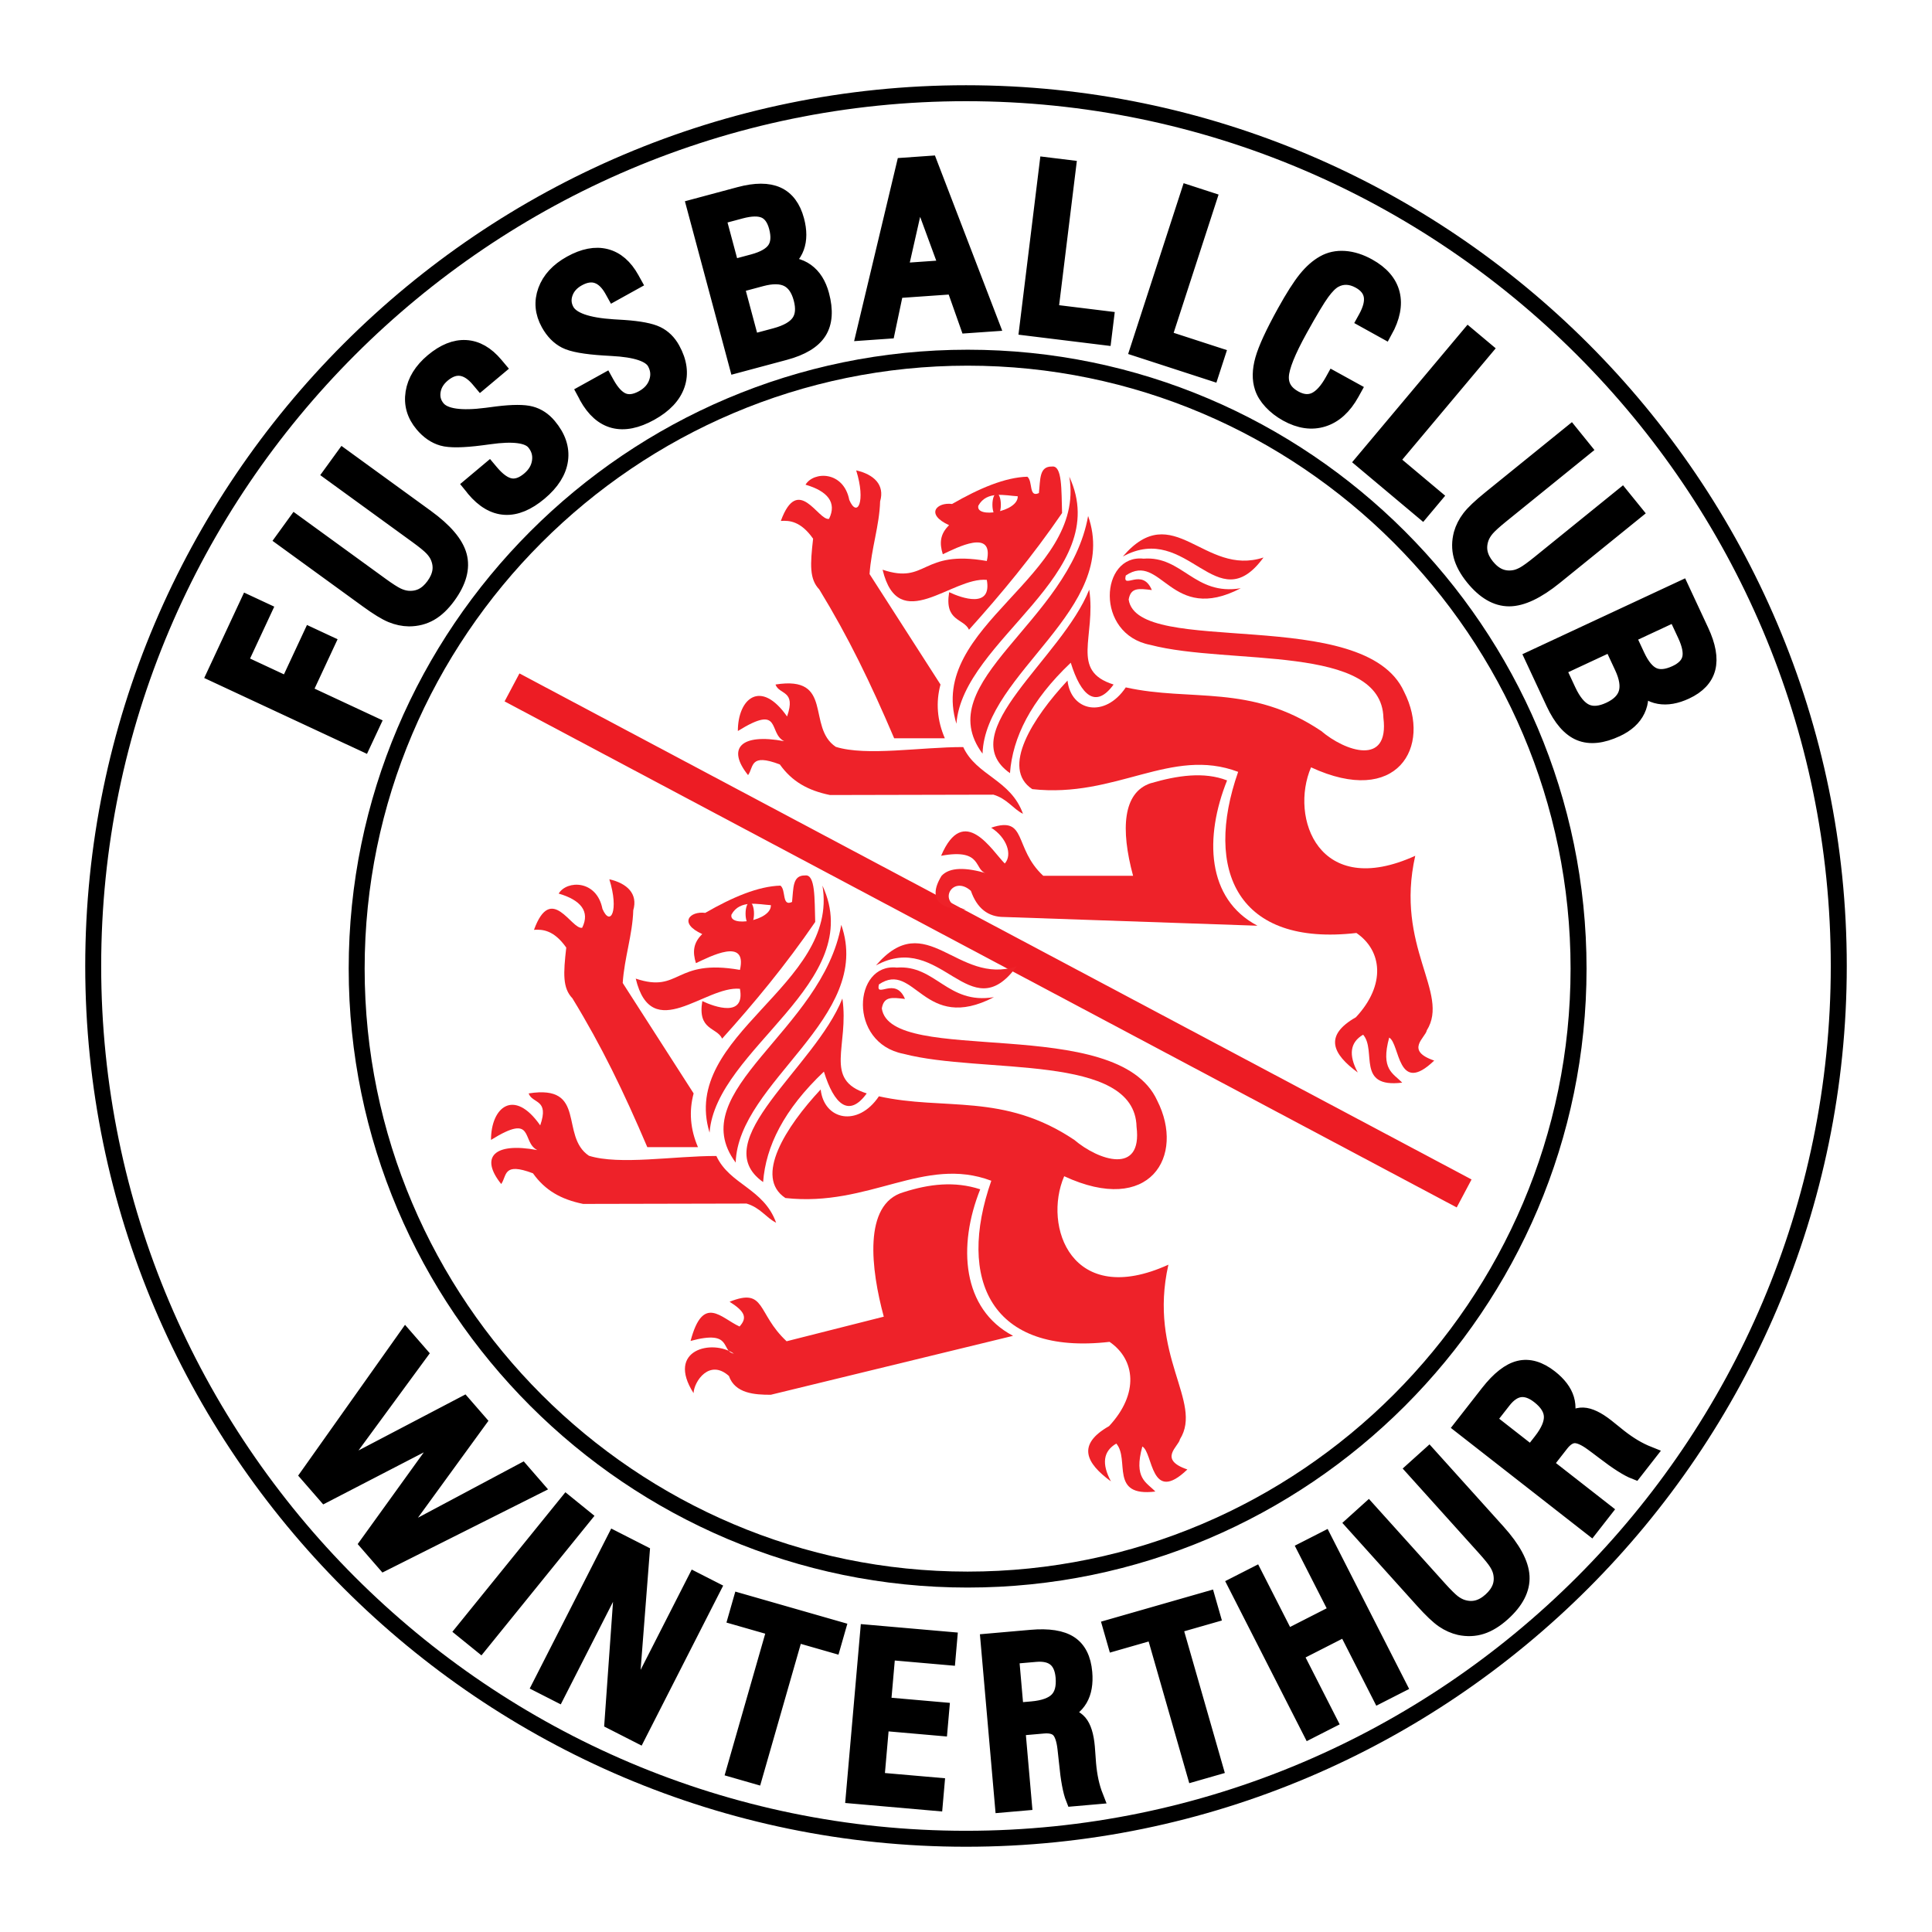 <?xml version="1.0" encoding="utf-8"?>
<!-- Generator: Adobe Illustrator 13.0.0, SVG Export Plug-In . SVG Version: 6.00 Build 14948)  -->
<!DOCTYPE svg PUBLIC "-//W3C//DTD SVG 1.0//EN" "http://www.w3.org/TR/2001/REC-SVG-20010904/DTD/svg10.dtd">
<svg version="1.0" id="Layer_1" xmlns="http://www.w3.org/2000/svg" xmlns:xlink="http://www.w3.org/1999/xlink" x="0px" y="0px"
	 width="192.756px" height="192.756px" viewBox="0 0 192.756 192.756" enable-background="new 0 0 192.756 192.756"
	 xml:space="preserve">
<g>
	<polygon fill-rule="evenodd" clip-rule="evenodd" fill="#FFFFFF" points="0,0 192.756,0 192.756,192.756 0,192.756 0,0 	"/>
	<path d="M96.378,8.504L96.378,8.504c24.201,0,46.169,9.869,62.087,25.787c15.918,15.918,25.787,37.886,25.787,62.085v0.001v0
		c0,24.2-9.869,46.168-25.787,62.086s-37.886,25.787-62.085,25.787h-0.001h0c-24.2,0-46.168-9.869-62.086-25.787
		S8.504,120.578,8.504,96.379v-0.001v0c0-24.2,9.869-46.169,25.787-62.087S72.177,8.504,96.376,8.504H96.378L96.378,8.504z
		 M96.378,10.096L96.378,10.096h-0.002c-23.76,0-45.33,9.69-60.96,25.32c-15.63,15.63-25.321,37.201-25.321,60.961v0v0.001
		c0,23.759,9.69,45.33,25.32,60.96c15.63,15.629,37.201,25.32,60.961,25.32h0h0.001c23.76,0,45.33-9.691,60.96-25.32
		c15.63-15.631,25.32-37.201,25.32-60.961v0v-0.001c0-23.76-9.69-45.33-25.32-60.96C141.71,19.786,120.139,10.096,96.378,10.096
		L96.378,10.096z"/>
	<path d="M96.54,34.891L96.54,34.891c17.006,0,32.444,6.935,43.63,18.121c11.186,11.186,18.12,26.623,18.12,43.628v0.001v0
		c0,17.006-6.935,32.444-18.121,43.629c-11.186,11.186-26.623,18.121-43.628,18.121H96.54h0c-17.006,0-32.444-6.936-43.63-18.121
		c-11.186-11.186-18.12-26.623-18.12-43.628v-0.001v0c0-17.006,6.935-32.444,18.121-43.63c11.186-11.186,26.623-18.12,43.628-18.12
		H96.54L96.54,34.891z M96.54,36.483L96.54,36.483h-0.002c-16.566,0-31.605,6.757-42.503,17.654S36.381,80.075,36.381,96.641v0
		v0.001c0,16.566,6.756,31.605,17.654,42.503c10.898,10.896,25.938,17.654,42.504,17.654h0h0.001
		c16.565,0,31.604-6.758,42.503-17.654c10.897-10.898,17.654-25.938,17.654-42.504v0V96.64c0-16.566-6.757-31.605-17.654-42.502
		C128.146,43.24,113.106,36.483,96.54,36.483L96.54,36.483z"/>
	<path fill-rule="evenodd" clip-rule="evenodd" stroke="#000000" stroke-width="1.524" stroke-miterlimit="2.613" d="
		M36.245,74.203l-14.858-6.928l3.331-7.142l1.632,0.761l-2.414,5.178l4.762,2.221l2.297-4.926l1.673,0.78l-2.297,4.926l6.792,3.167
		L36.245,74.203L36.245,74.203z M29.452,52.132l8.569,6.226c0.713,0.519,1.255,0.864,1.617,1.04
		c0.364,0.173,0.712,0.272,1.039,0.301c0.523,0.044,1.003-0.039,1.426-0.247c0.426-0.209,0.814-0.553,1.162-1.031
		c0.348-0.478,0.558-0.958,0.631-1.431c0.07-0.475-0.001-0.955-0.208-1.434c-0.125-0.292-0.328-0.585-0.606-0.876
		c-0.279-0.29-0.775-0.694-1.48-1.207l-0.297-0.215l-8.291-6.024l1.221-1.682l8.309,6.037c1.852,1.345,2.945,2.632,3.276,3.857
		c0.33,1.227-0.034,2.573-1.097,4.035c-0.564,0.777-1.165,1.347-1.795,1.707c-0.631,0.361-1.341,0.543-2.118,0.545
		c-0.59-0.008-1.179-0.132-1.759-0.371c-0.58-0.238-1.382-0.729-2.401-1.47l-0.387-0.281l-8.012-5.821L29.452,52.132L29.452,52.132z
		 M46.981,48.39l1.814-1.522l0.194,0.231c0.671,0.8,1.311,1.259,1.914,1.375c0.603,0.116,1.23-0.098,1.878-0.642
		c0.611-0.513,0.965-1.119,1.057-1.813c0.095-0.697-0.092-1.324-0.552-1.873c-0.604-0.72-2.095-0.914-4.465-0.577
		c-0.337,0.043-0.603,0.077-0.781,0.104c-1.866,0.242-3.171,0.26-3.904,0.048c-0.735-0.209-1.4-0.666-1.99-1.368
		c-0.8-0.954-1.108-2.016-0.924-3.181c0.186-1.167,0.834-2.217,1.939-3.145c1.135-0.952,2.242-1.399,3.316-1.338
		c1.078,0.061,2.065,0.625,2.958,1.69l0.265,0.315l-1.729,1.45l-0.221-0.263c-0.563-0.67-1.147-1.049-1.744-1.135
		c-0.599-0.088-1.209,0.127-1.821,0.64c-0.562,0.472-0.892,1.026-0.985,1.66c-0.093,0.634,0.065,1.2,0.474,1.687
		c0.677,0.807,2.297,1.044,4.859,0.712c0.466-0.066,0.831-0.114,1.085-0.142c1.534-0.187,2.651-0.19,3.342-0.005
		c0.691,0.184,1.293,0.579,1.802,1.186c0.927,1.105,1.313,2.245,1.152,3.406c-0.16,1.162-0.853,2.26-2.071,3.282
		c-1.214,1.019-2.373,1.497-3.469,1.433c-1.097-0.064-2.129-0.669-3.09-1.815c-0.035-0.041-0.083-0.108-0.149-0.195
		C47.072,48.507,47.019,48.435,46.981,48.39L46.981,48.39z M58.323,39.136l2.072-1.148l0.146,0.264
		c0.506,0.913,1.047,1.486,1.616,1.714c0.57,0.229,1.227,0.138,1.966-0.271c0.698-0.387,1.16-0.914,1.383-1.579
		c0.226-0.666,0.163-1.317-0.185-1.943c-0.456-0.822-1.881-1.296-4.272-1.418c-0.34-0.021-0.606-0.039-0.787-0.047
		c-1.878-0.119-3.162-0.35-3.842-0.697c-0.681-0.346-1.247-0.921-1.691-1.723c-0.604-1.089-0.704-2.19-0.301-3.299
		c0.406-1.111,1.242-2.017,2.504-2.717c1.296-0.718,2.468-0.945,3.511-0.681c1.046,0.265,1.908,1.008,2.582,2.224l0.199,0.359
		l-1.973,1.094l-0.167-0.3c-0.424-0.766-0.925-1.249-1.495-1.447c-0.571-0.201-1.212-0.106-1.91,0.281
		c-0.642,0.355-1.071,0.837-1.284,1.442c-0.212,0.604-0.165,1.19,0.144,1.746c0.51,0.92,2.055,1.464,4.634,1.627
		c0.469,0.023,0.837,0.046,1.092,0.067c1.542,0.109,2.639,0.319,3.282,0.632c0.644,0.313,1.159,0.815,1.543,1.508
		c0.699,1.262,0.86,2.455,0.48,3.564c-0.379,1.109-1.268,2.055-2.659,2.827c-1.386,0.768-2.615,1.017-3.678,0.744
		c-1.064-0.273-1.962-1.063-2.688-2.372c-0.026-0.046-0.061-0.122-0.109-0.22S58.352,39.188,58.323,39.136L58.323,39.136z
		 M73.777,19.408c1.585-0.425,2.846-0.426,3.779-0.005s1.576,1.277,1.921,2.564c0.279,1.042,0.278,1.952-0.003,2.72
		c-0.281,0.767-0.829,1.361-1.639,1.768c1.032-0.124,1.911,0.072,2.627,0.585c0.715,0.512,1.219,1.308,1.507,2.382
		c0.412,1.537,0.326,2.769-0.254,3.687c-0.581,0.918-1.719,1.606-3.407,2.058l-4.798,1.286l-4.243-15.835L73.777,19.408
		L73.777,19.408z M74.992,34.123l2.348-0.629c1.166-0.312,1.957-0.766,2.365-1.353c0.412-0.588,0.486-1.376,0.223-2.356
		c-0.259-0.965-0.713-1.609-1.356-1.933c-0.647-0.322-1.52-0.336-2.614-0.043l-2.479,0.665L74.992,34.123L74.992,34.123z M73,26.69
		l2.125-0.569c1.08-0.289,1.804-0.707,2.172-1.252c0.368-0.546,0.426-1.29,0.175-2.227c-0.222-0.828-0.616-1.372-1.176-1.623
		c-0.564-0.253-1.365-0.24-2.402,0.038l-2.242,0.601L73,26.69L73,26.69z M89.801,27.025l4.675-0.327l-2.848-7.745L89.801,27.025
		L89.801,27.025z M96.552,32.479l-1.375-3.891l-5.788,0.405l-0.852,4.046l-2.339,0.164l3.989-16.712l2.581-0.181l6.146,16.004
		L96.552,32.479L96.552,32.479z M102.461,32.727l1.998-16.271l2.129,0.261l-1.768,14.396l5.55,0.682l-0.23,1.875L102.461,32.727
		L102.461,32.727z M113.514,34.829l5.065-15.592l2.039,0.663l-4.482,13.794l5.318,1.728l-0.584,1.797L113.514,34.829L113.514,34.829
		z M135.04,38.91l-0.179,0.324c-0.755,1.36-1.702,2.222-2.843,2.583c-1.14,0.362-2.355,0.188-3.639-0.522
		c-0.607-0.337-1.128-0.74-1.56-1.206s-0.728-0.944-0.882-1.429c-0.268-0.797-0.251-1.731,0.048-2.793
		c0.298-1.062,1.029-2.651,2.196-4.756c0.814-1.469,1.513-2.563,2.087-3.276c0.578-0.714,1.181-1.246,1.805-1.592
		c0.618-0.351,1.315-0.499,2.083-0.445c0.769,0.054,1.562,0.305,2.369,0.752c1.304,0.722,2.095,1.638,2.373,2.746
		c0.278,1.108,0.033,2.361-0.738,3.753l-2.012-1.115l0.119-0.215c0.473-0.854,0.657-1.589,0.551-2.196
		c-0.107-0.611-0.504-1.108-1.19-1.488c-0.434-0.241-0.861-0.366-1.28-0.378s-0.823,0.088-1.202,0.301
		c-0.381,0.211-0.795,0.624-1.242,1.235c-0.446,0.61-1.185,1.838-2.204,3.677c-1.202,2.17-1.826,3.728-1.87,4.667
		s0.4,1.669,1.326,2.182c0.737,0.409,1.419,0.472,2.037,0.186c0.619-0.286,1.209-0.929,1.762-1.928l0.092-0.166L135.04,38.91
		L135.04,38.91z M135.973,46.026l10.538-12.558l1.643,1.378l-9.323,11.111l4.283,3.594l-1.214,1.448L135.973,46.026L135.973,46.026z
		 M158.007,44.784l-8.231,6.666c-0.685,0.555-1.159,0.988-1.422,1.293c-0.262,0.307-0.448,0.617-0.561,0.925
		c-0.178,0.495-0.223,0.98-0.13,1.441c0.092,0.466,0.322,0.93,0.694,1.389c0.373,0.46,0.782,0.787,1.22,0.979
		c0.44,0.191,0.923,0.247,1.439,0.17c0.313-0.044,0.65-0.165,1.003-0.359c0.353-0.194,0.871-0.569,1.549-1.118l0.285-0.231
		l7.965-6.45l1.309,1.615l-7.981,6.463c-1.778,1.44-3.306,2.163-4.573,2.167c-1.27,0.001-2.477-0.7-3.614-2.104
		c-0.604-0.747-0.999-1.474-1.184-2.177s-0.178-1.436,0.021-2.187c0.16-0.567,0.434-1.104,0.814-1.603
		c0.38-0.499,1.062-1.146,2.041-1.938l0.372-0.302l7.696-6.232L158.007,44.784L158.007,44.784z M169.732,62.945
		c0.694,1.487,0.914,2.729,0.662,3.721c-0.252,0.992-0.984,1.774-2.192,2.337c-0.979,0.456-1.874,0.613-2.679,0.469
		c-0.804-0.144-1.484-0.58-2.025-1.307c0.301,0.996,0.261,1.895-0.12,2.689c-0.38,0.794-1.076,1.428-2.083,1.898
		c-1.442,0.672-2.671,0.802-3.676,0.389s-1.879-1.414-2.618-2.998l-2.1-4.503l14.858-6.928L169.732,62.945L169.732,62.945z
		 M155.452,66.697l1.027,2.203c0.511,1.093,1.095,1.793,1.744,2.094c0.65,0.303,1.438,0.239,2.358-0.19
		c0.906-0.422,1.461-0.981,1.667-1.671c0.206-0.693,0.068-1.556-0.411-2.582l-1.084-2.326L155.452,66.697L155.452,66.697z
		 M162.426,63.445l0.93,1.994c0.473,1.013,1.01,1.653,1.61,1.921c0.602,0.268,1.345,0.195,2.223-0.214
		c0.777-0.363,1.244-0.845,1.395-1.44c0.151-0.599-0.001-1.386-0.454-2.359l-0.981-2.104L162.426,63.445L162.426,63.445z"/>
	<path fill-rule="evenodd" clip-rule="evenodd" stroke="#000000" stroke-width="1.524" stroke-miterlimit="2.613" d="
		M30.715,147.174l9.755-13.766l1.436,1.65l-7.516,10.244c-0.145,0.203-0.345,0.457-0.596,0.752c-0.251,0.297-0.616,0.709-1.09,1.227
		c0.713-0.424,1.422-0.83,2.126-1.215c0.038-0.023,0.07-0.041,0.09-0.049l11.344-5.943l1.496,1.721l-7.395,10.166
		c-0.241,0.326-0.513,0.668-0.809,1.012c-0.299,0.346-0.622,0.709-0.968,1.076c0.297-0.199,0.627-0.404,0.984-0.611
		c0.359-0.211,0.794-0.443,1.299-0.711l11.204-5.969l1.387,1.596l-15.121,7.592l-1.684-1.938l6.166-8.555
		c0.31-0.447,0.701-0.955,1.177-1.518c0.478-0.564,1.04-1.205,1.687-1.918c-1.104,0.777-2.374,1.52-3.803,2.232l-0.091,0.049
		l-9.364,4.846L30.715,147.174L30.715,147.174z M46.204,162.693l10.317-12.74l1.719,1.393l-10.317,12.74L46.204,162.693
		L46.204,162.693z M62.84,170.584c0.211-0.48,0.424-0.949,0.64-1.4c0.214-0.451,0.428-0.891,0.643-1.312l5.223-10.252l1.781,0.908
		l-7.442,14.607l-2.613-1.332l1.148-16.143c-0.267,0.654-0.501,1.213-0.703,1.674s-0.381,0.852-0.539,1.162l-5.363,10.525
		l-1.741-0.887l7.442-14.607l2.74,1.396L62.84,170.584L62.84,170.584z M73.236,176.605l4.053-14.135l-3.869-1.109l0.465-1.625
		l9.713,2.785l-0.465,1.623l-3.761-1.078l-4.053,14.137L73.236,176.605L73.236,176.605z M85.148,179.191l1.429-16.33l8.16,0.713
		l-0.157,1.795l-6-0.525l-0.458,5.234l5.824,0.51l-0.161,1.838l-5.824-0.51l-0.496,5.672l6.001,0.523l-0.157,1.795L85.148,179.191
		L85.148,179.191z M101.373,170.648l1.582-0.139c1.179-0.104,2.019-0.408,2.512-0.908c0.496-0.502,0.7-1.266,0.611-2.285
		c-0.073-0.834-0.34-1.439-0.795-1.814c-0.457-0.377-1.111-0.529-1.96-0.455l-2.421,0.211L101.373,170.648L101.373,170.648z
		 M102.877,163.367c1.737-0.152,3.034,0.051,3.882,0.607c0.85,0.557,1.335,1.521,1.455,2.889c0.095,1.084-0.062,1.973-0.465,2.664
		c-0.405,0.693-1.075,1.217-2.003,1.564c0.886,0.018,1.54,0.27,1.953,0.75s0.672,1.303,0.773,2.461
		c0.021,0.229,0.04,0.527,0.066,0.893c0.026,0.367,0.042,0.623,0.056,0.771c0.054,0.617,0.141,1.203,0.257,1.746
		c0.118,0.541,0.276,1.059,0.468,1.547l-2.228,0.195c-0.285-0.711-0.512-1.916-0.672-3.611c-0.06-0.611-0.115-1.084-0.156-1.416
		c-0.103-0.891-0.315-1.502-0.636-1.83c-0.319-0.328-0.83-0.465-1.522-0.404l-2.577,0.227l0.653,7.465l-2.16,0.188l-1.429-16.33
		L102.877,163.367L102.877,163.367z M119.176,176.967l-4.053-14.137l-3.869,1.109l-0.465-1.623l9.713-2.785l0.465,1.623
		l-3.761,1.078l4.054,14.137L119.176,176.967L119.176,176.967z M130.703,172.691l-7.442-14.607l1.932-0.984l3.183,6.248l5.011-2.555
		l-3.183-6.246l1.921-0.979l7.442,14.607l-1.921,0.979l-3.401-6.678l-5.012,2.555l3.402,6.676L130.703,172.691L130.703,172.691z
		 M136.52,150.623l7.087,7.871c0.59,0.654,1.048,1.105,1.366,1.354c0.319,0.244,0.64,0.414,0.953,0.51
		c0.502,0.152,0.989,0.172,1.445,0.055c0.461-0.115,0.912-0.371,1.352-0.768c0.439-0.395,0.744-0.82,0.914-1.268
		c0.168-0.449,0.198-0.936,0.095-1.447c-0.061-0.311-0.198-0.641-0.411-0.982c-0.212-0.342-0.613-0.84-1.197-1.488l-0.245-0.271
		l-6.858-7.617l1.545-1.391l6.872,7.631c1.531,1.701,2.333,3.188,2.402,4.455c0.068,1.268-0.568,2.51-1.911,3.719
		c-0.715,0.643-1.42,1.074-2.111,1.295c-0.692,0.223-1.425,0.252-2.186,0.094c-0.575-0.131-1.125-0.375-1.643-0.729
		s-1.2-1.002-2.043-1.938l-0.32-0.355l-6.626-7.359L136.52,150.623L136.52,150.623z M152.768,145.008l0.979-1.252
		c0.728-0.932,1.078-1.754,1.048-2.455c-0.029-0.707-0.448-1.375-1.255-2.006c-0.659-0.516-1.284-0.732-1.869-0.658
		c-0.586,0.08-1.146,0.453-1.67,1.125l-1.496,1.914L152.768,145.008L152.768,145.008z M148.468,138.941
		c1.073-1.373,2.108-2.184,3.092-2.424c0.987-0.242,2.023,0.061,3.104,0.906c0.857,0.67,1.401,1.391,1.632,2.156
		c0.231,0.77,0.156,1.615-0.222,2.531c0.617-0.635,1.247-0.943,1.88-0.916c0.633,0.025,1.412,0.396,2.327,1.113
		c0.183,0.141,0.414,0.33,0.699,0.561s0.484,0.393,0.601,0.484c0.489,0.383,0.978,0.719,1.453,1.002
		c0.478,0.283,0.963,0.521,1.45,0.715l-1.376,1.762c-0.715-0.277-1.749-0.932-3.099-1.971c-0.488-0.375-0.873-0.656-1.144-0.854
		c-0.721-0.531-1.312-0.793-1.771-0.783c-0.458,0.012-0.906,0.291-1.334,0.838l-1.593,2.039l5.904,4.613l-1.334,1.709L145.82,142.33
		L148.468,138.941L148.468,138.941z"/>
	<polygon fill="#ED1C24" points="51.825,67.188 146.817,117.676 145.336,120.467 50.343,69.979 51.825,67.188 	"/>
	<path fill-rule="evenodd" clip-rule="evenodd" fill="#EE2229" d="M89.212,73.658h5.054c-0.769-1.788-0.913-3.576-0.433-5.364
		l-7.076-11.018c0.164-2.512,0.983-4.836,1.053-7.254c0.483-1.658-0.625-2.688-2.388-3.093c0.987,3.146,0.104,4.788-0.688,2.953
		c-0.567-2.904-3.551-2.88-4.367-1.524c2.186,0.636,3.155,1.772,2.346,3.409c-1.073,0.226-3.081-4.528-4.809,0.207
		c0.828-0.055,1.972-0.002,3.22,1.772c-0.295,2.594-0.372,4.03,0.613,5.058C84.666,63.599,86.845,68.112,89.212,73.658
		L89.212,73.658z"/>
	<path fill-rule="evenodd" clip-rule="evenodd" fill="#EE2229" d="M64.583,114.453h5.054c-0.769-1.787-0.913-3.576-0.433-5.363
		l-7.076-11.018c0.164-2.512,0.983-4.836,1.053-7.254c0.483-1.657-0.625-2.688-2.388-3.093c0.988,3.146,0.104,4.788-0.687,2.953
		c-0.567-2.904-3.551-2.88-4.367-1.525c2.186,0.636,3.155,1.772,2.345,3.41c-1.072,0.225-3.08-4.529-4.808,0.207
		c0.828-0.055,1.972-0.002,3.22,1.771c-0.295,2.595-0.372,4.031,0.612,5.058C60.038,104.395,62.217,108.908,64.583,114.453
		L64.583,114.453z"/>
	<path fill-rule="evenodd" clip-rule="evenodd" fill="#EE2229" d="M74.635,77.333c-2.138-2.663-0.75-4.199,3.602-3.385
		c-1.634-0.808-0.179-3.777-4.621-1.015c-0.001-3.254,2.29-5.207,4.91-1.45c0.925-2.661-0.771-2.126-1.155-3.189
		c5.874-0.935,3.073,4.239,6.014,6.218c3.055,0.958,8.477,0.016,12.716,0.023c1.333,2.878,4.725,3.219,5.964,6.661
		c-1.015-0.512-1.562-1.494-2.95-1.912L82.808,79.32c-2.214-0.455-3.789-1.348-5.004-3.052
		C74.782,75.12,75.223,76.508,74.635,77.333L74.635,77.333z"/>
	<path fill-rule="evenodd" clip-rule="evenodd" fill="#EE2229" d="M50.006,118.129c-2.138-2.662-0.75-4.199,3.602-3.385
		c-1.634-0.809-0.179-3.777-4.621-1.016c-0.002-3.254,2.29-5.207,4.91-1.449c0.925-2.66-0.77-2.127-1.155-3.189
		c5.873-0.934,3.073,4.238,6.014,6.219c3.055,0.957,8.477,0.016,12.716,0.023c1.333,2.877,4.724,3.219,5.963,6.66
		c-1.014-0.512-1.561-1.494-2.95-1.912l-16.307,0.035c-2.214-0.455-3.788-1.348-5.003-3.053
		C50.153,115.916,50.595,117.305,50.006,118.129L50.006,118.129z"/>
	<path fill-rule="evenodd" clip-rule="evenodd" fill="#EE2229" d="M88.057,56.841c4.489,1.502,3.79-2.03,10.397-0.87
		c0.751-3.293-2.99-1.326-4.391-0.674c-0.353-1.123-0.268-2.026,0.628-2.899c-2.428-1.112-1.206-2.318,0.297-2.116
		c2.722-1.564,5.286-2.659,7.509-2.719c0.572,0.449,0.115,2.12,1.156,1.629c0.151-1.383,0.023-2.671,1.299-2.645
		c1.039-0.145,0.938,2.341,1.011,4.639c-2.952,4.31-6.082,8.083-9.285,11.641c-0.535-1.154-2.474-0.805-1.979-3.745
		c1.252,0.593,4.282,1.656,3.755-1.227C94.988,57.518,89.65,63.475,88.057,56.841L88.057,56.841z"/>
	<path fill-rule="evenodd" clip-rule="evenodd" fill="#EE2229" d="M63.428,97.637c4.489,1.502,3.79-2.03,10.397-0.87
		c0.751-3.294-2.99-1.326-4.391-0.674c-0.352-1.123-0.268-2.027,0.628-2.899c-2.429-1.112-1.206-2.318,0.297-2.115
		c2.721-1.564,5.287-2.659,7.509-2.72c0.572,0.449,0.115,2.12,1.155,1.629c0.152-1.382,0.024-2.671,1.3-2.644
		c1.039-0.146,0.938,2.341,1.011,4.639c-2.953,4.31-6.083,8.083-9.285,11.64c-0.535-1.154-2.474-0.805-1.979-3.744
		c1.251,0.594,4.281,1.656,3.754-1.227C70.36,98.312,65.022,104.27,63.428,97.637L63.428,97.637z"/>
	<path fill-rule="evenodd" clip-rule="evenodd" fill="#EE2229" d="M106.686,47.563c1.674,10-14.248,14.833-11.264,24.645
		C96.055,63.795,111.196,57.271,106.686,47.563L106.686,47.563z"/>
	<path fill-rule="evenodd" clip-rule="evenodd" fill="#EE2229" d="M82.057,88.359c1.674,10-14.248,14.833-11.264,24.645
		C71.426,104.592,86.568,98.066,82.057,88.359L82.057,88.359z"/>
	<path fill-rule="evenodd" clip-rule="evenodd" fill="#EE2229" d="M108.562,51.478c3.24,9.271-10.284,15.64-10.533,23.716
		C92.664,68.007,106.686,62.067,108.562,51.478L108.562,51.478z"/>
	<path fill-rule="evenodd" clip-rule="evenodd" fill="#EE2229" d="M83.934,92.273c3.24,9.271-10.284,15.639-10.534,23.717
		C68.035,108.803,82.057,102.863,83.934,92.273L83.934,92.273z"/>
	<path fill-rule="evenodd" clip-rule="evenodd" fill="#EE2229" d="M108.672,58.828c-2.73,6.881-13.696,14.237-7.907,18.31
		c0.267-3.555,2.055-7.212,6.065-11.018c1.018,3.293,2.504,4.614,4.273,2.175C106.72,66.925,109.373,63.55,108.672,58.828
		L108.672,58.828z"/>
	<path fill-rule="evenodd" clip-rule="evenodd" fill="#EE2229" d="M84.043,99.623c-2.731,6.881-13.697,14.236-7.907,18.311
		c0.267-3.557,2.055-7.213,6.065-11.018c1.018,3.293,2.504,4.613,4.273,2.174C82.091,107.721,84.745,104.346,84.043,99.623
		L84.043,99.623z"/>
	<path fill-rule="evenodd" clip-rule="evenodd" fill="#EE2229" d="M106.506,67.902c-3.479,3.725-6.675,8.75-3.517,10.83
		c8.376,0.929,13.851-4.25,20.541-1.724c-3.462,9.885-0.028,17.436,11.799,16.076c2.557,1.746,2.977,5.158-0.051,8.408
		c-3.23,1.836-2.325,3.672,0.187,5.51c-0.944-1.758-0.767-3.016,0.535-3.77c1.378,1.596-0.724,5.352,3.899,4.783
		c-0.901-0.934-2.177-1.305-1.3-4.494c1.087,0.605,0.799,5.844,4.492,2.293c-2.96-1.006-0.866-2.293-0.738-3.018
		c2.33-3.736-3.203-8.319-1.155-17.413c-9.644,4.387-12.547-3.818-10.396-8.827c8.58,3.98,12.087-2.024,9.284-7.539
		c-3.95-8.736-26.619-3.377-27.479-9.2c0.208-1.224,1.01-1.102,2.311-0.948c-0.955-2.293-2.959,0.028-2.6-1.45
		c3.575-2.427,4.468,4.918,11.475,1.27c-4.637,0.771-5.811-3.251-9.699-2.951c-4.312-0.477-4.907,7.522,0.68,8.604
		c7.844,2.052,23.081-0.125,23.249,7.283c0.598,4.852-3.812,3.345-6.209,1.305c-7.061-4.738-12.997-2.899-19.495-4.349
		C110.228,71.692,106.848,70.963,106.506,67.902L106.506,67.902z"/>
	<path fill-rule="evenodd" clip-rule="evenodd" fill="#EE2229" d="M81.878,108.697c-3.479,3.725-6.676,8.75-3.517,10.83
		c8.376,0.93,13.85-4.25,20.541-1.723c-3.461,9.885-0.027,17.436,11.799,16.074c2.557,1.746,2.977,5.16-0.051,8.408
		c-3.229,1.838-2.325,3.674,0.188,5.51c-0.945-1.758-0.767-3.014,0.535-3.77c1.377,1.596-0.725,5.352,3.898,4.785
		c-0.901-0.936-2.177-1.305-1.3-4.494c1.087,0.604,0.8,5.844,4.493,2.291c-2.961-1.004-0.867-2.293-0.738-3.016
		c2.329-3.738-3.204-8.32-1.155-17.414c-9.644,4.387-12.548-3.818-10.397-8.826c8.58,3.98,12.087-2.023,9.285-7.539
		c-3.95-8.736-26.62-3.377-27.48-9.201c0.208-1.223,1.01-1.1,2.311-0.947c-0.955-2.293-2.958,0.029-2.6-1.449
		c3.576-2.427,4.468,4.918,11.476,1.27c-4.637,0.771-5.812-3.25-9.7-2.95c-4.312-0.477-4.907,7.522,0.679,8.604
		c7.844,2.053,23.081-0.125,23.25,7.283c0.598,4.852-3.812,3.344-6.21,1.305c-7.06-4.738-12.997-2.898-19.495-4.35
		C85.599,112.488,82.22,111.758,81.878,108.697L81.878,108.697z"/>
	<path fill-rule="evenodd" clip-rule="evenodd" fill="#EE2229" d="M98.888,82.579c3.639-1.212,2.202,2.019,5.198,4.8h8.962
		c-1.267-4.689-1.004-8.297,1.725-9.227c2.703-0.79,5.354-1.18,7.653-0.29c-2.265,5.654-2.065,11.818,3.032,14.497l-25.271-0.87
		c-1.606,0.007-2.712-0.863-3.321-2.61c-1.937-1.738-3.593,1.504-0.476,1.834c-2.207,0.097-4.024-0.761-2.455-3.326
		c0.82-0.897,2.452-0.854,4.52-0.248c-1.348-0.25-0.312-2.542-4.561-1.757c2.269-5.328,5.126-0.427,6.353,0.77
		C101.041,85.274,100.433,83.551,98.888,82.579L98.888,82.579z"/>
	<path fill-rule="evenodd" clip-rule="evenodd" fill="#EE2229" d="M72.792,129.877c3.639-1.457,2.691,1.16,5.688,3.941l9.695-2.453
		c-1.267-4.689-2.104-11.242,1.969-12.418c2.551-0.82,5.102-1.125,7.653-0.289c-2.265,5.654-1.821,11.939,3.277,14.619
		l-24.171,5.879c-1.606,0.006-3.569-0.127-4.177-1.873c-1.937-1.738-3.471,0.521-3.531,1.711c-2.771-4.348,1.861-5.416,4.02-3.943
		c-1.348-0.248-0.067-2.418-4.316-1.266c1.247-4.713,3.046-2.266,4.886-1.439C74.579,131.469,74.337,130.85,72.792,129.877
		L72.792,129.877z"/>
	<path fill-rule="evenodd" clip-rule="evenodd" fill="#EE2229" d="M112.023,55.526c5.04-5.881,8.093,2.042,14.039,0.094
		C121.372,62.033,118.545,51.962,112.023,55.526L112.023,55.526z"/>
	<path fill-rule="evenodd" clip-rule="evenodd" fill="#EE2229" d="M87.395,96.321c5.04-5.881,8.093,2.042,14.04,0.094
		C96.743,102.828,93.916,92.757,87.395,96.321L87.395,96.321z"/>
	<path fill-rule="evenodd" clip-rule="evenodd" fill="#FFFFFF" d="M97.609,50.452c-0.312,1.315,3.993,0.626,3.931-0.939
		C100.323,49.45,98.451,48.917,97.609,50.452L97.609,50.452z"/>
	<path fill-rule="evenodd" clip-rule="evenodd" fill="#FFFFFF" d="M72.98,91.247c-0.312,1.316,3.993,0.627,3.931-0.939
		C75.694,90.245,73.822,89.713,72.98,91.247L72.98,91.247z"/>
	<path fill-rule="evenodd" clip-rule="evenodd" fill="#EE2229" d="M99.435,49.23c0.231,0,0.421,0.507,0.421,1.128
		s-0.189,1.127-0.421,1.127c-0.232,0-0.422-0.506-0.422-1.127S99.202,49.23,99.435,49.23L99.435,49.23z"/>
	<path fill-rule="evenodd" clip-rule="evenodd" fill="#EE2229" d="M74.806,90.026c0.232,0,0.421,0.506,0.421,1.127
		s-0.189,1.127-0.421,1.127s-0.421-0.506-0.421-1.127S74.574,90.026,74.806,90.026L74.806,90.026z"/>
</g>
</svg>
